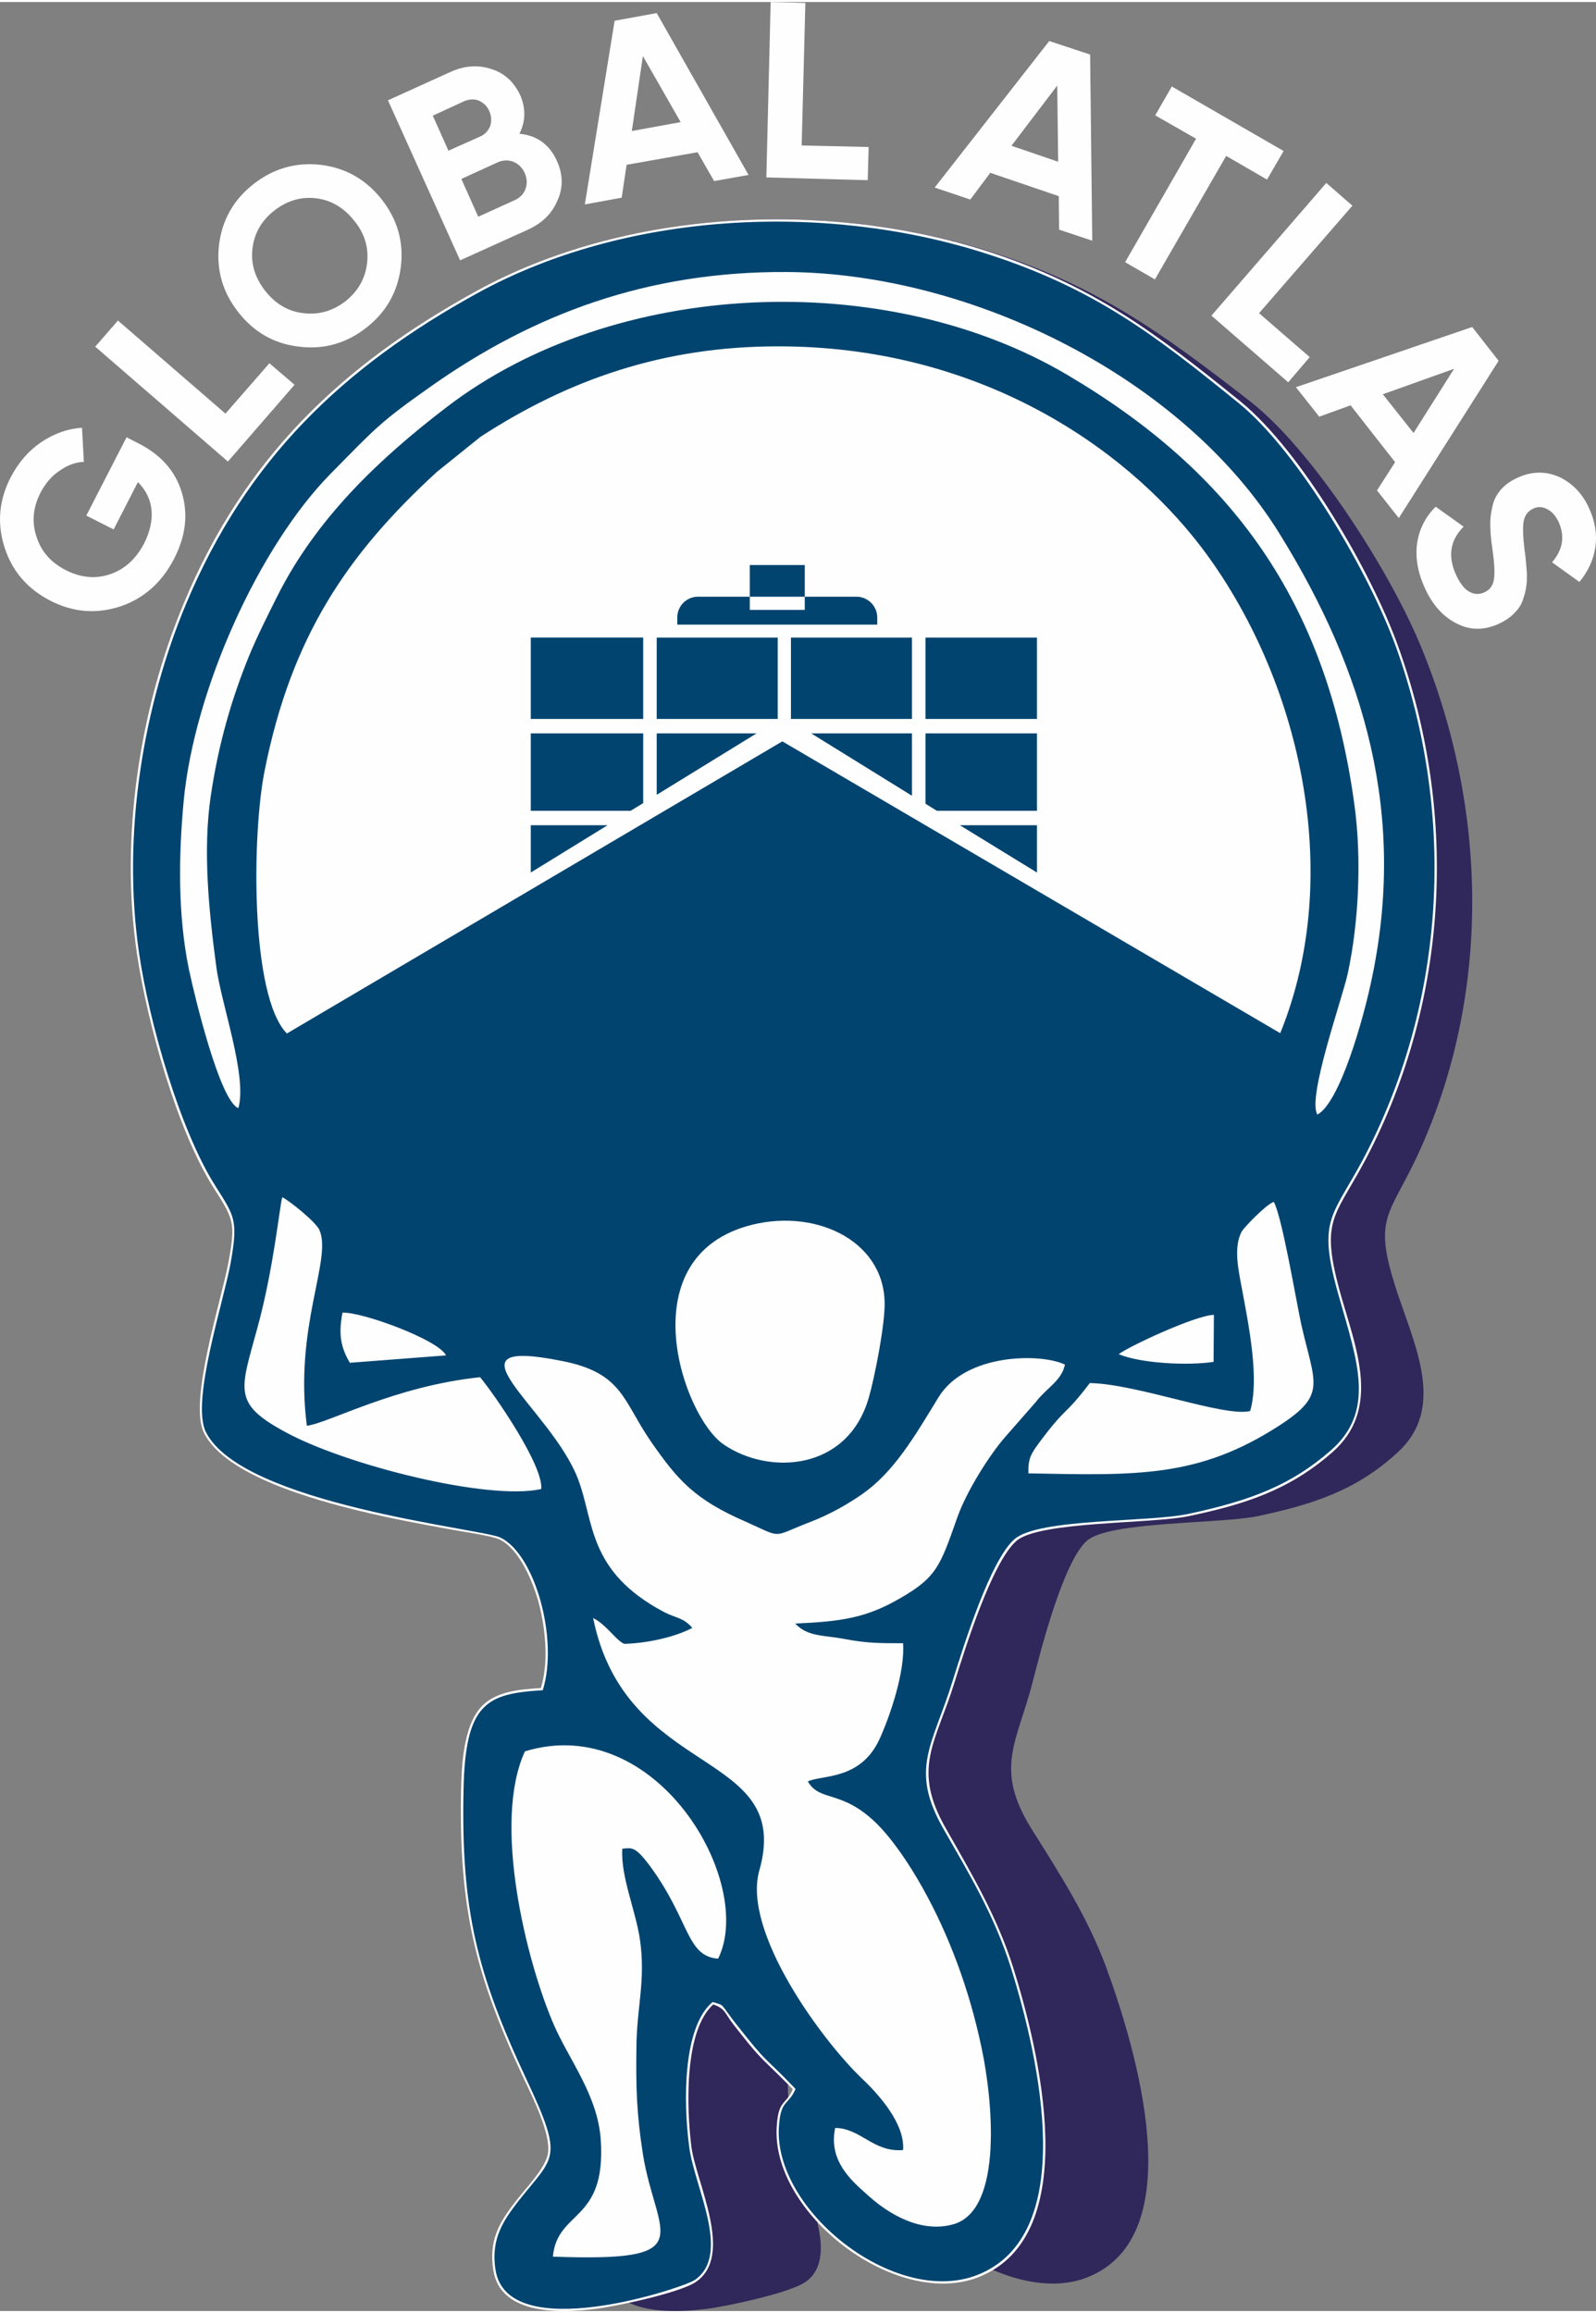 <?xml version="1.0" encoding="UTF-8"?>
<!DOCTYPE svg PUBLIC "-//W3C//DTD SVG 1.1//EN" "http://www.w3.org/Graphics/SVG/1.1/DTD/svg11.dtd">
<!-- Creator: CorelDRAW -->
<svg xmlns="http://www.w3.org/2000/svg" xml:space="preserve" width="256px" height="371px" version="1.1" style="shape-rendering:geometricPrecision; text-rendering:geometricPrecision; image-rendering:optimizeQuality; fill-rule:evenodd; clip-rule:evenodd"
viewBox="0 0 51.96 75.17"
 xmlns:xlink="http://www.w3.org/1999/xlink"
 xmlns:xodm="http://www.corel.com/coreldraw/odm/2003">
 <rect x="0" y="0" width="51.96" height="75.17" fill="#808080" stroke="none"/>
 <defs>
  <style type="text/css">
   <![CDATA[
    .fil1 {fill:#FEFEFE}
    .fil0 {fill:#30285A}
    .fil2 {fill:#01446F}
    .fil3 {fill:#FEFEFE;fill-rule:nonzero}
   ]]>
  </style>
 </defs>
 <g id="Layer_x0020_1">
  <path class="fil0" d="M20.16 54.89c0.2,-0.86 0.04,-1.95 -0.24,-2.81 -0.22,-0.66 -0.69,-1.71 -1.37,-2.03 -0.26,-0.12 -1.27,-0.26 -1.58,-0.32 -1.02,-0.18 -2.03,-0.37 -3.03,-0.61 -1.45,-0.35 -4.43,-1.14 -5.2,-2.54 -0.56,-1.03 0.35,-4.35 0.5,-5.56 0.16,-1.28 0.11,-1.38 -0.62,-2.44 -1.3,-1.89 -2.44,-5.37 -2.89,-7.59 -0.76,-3.75 -0.35,-7.95 0.92,-11.43 1.72,-4.7 4.7,-7.72 8.98,-10.15 4.7,-2.66 11.18,-2.97 16.49,-1.32 3.55,1.11 5.68,2.66 8.58,4.91 2.07,1.62 4.57,5.57 5.56,7.98 2.2,5.32 2.26,11.3 -0.02,16.37 -1.03,2.29 -1.61,2.13 -0.69,4.84 0.58,1.7 1.47,3.64 -0.04,5.02 -1.34,1.24 -2.76,1.7 -4.55,2.08 -1.19,0.26 -4.87,0.16 -5.58,0.81 -0.76,0.68 -1.49,3.53 -1.76,4.59 -0.5,1.96 -1.27,2.8 -0.04,4.78 0.93,1.48 1.82,2.86 2.43,4.5 0.97,2.65 2.81,8.74 -0.6,10.1 -2.63,1.05 -6.89,-2.1 -6.82,-4.94 0.02,-0.85 0.25,-0.65 0.46,-1.18 -0.33,-0.32 -0.66,-0.62 -0.99,-0.93 -0.37,-0.35 -0.71,-0.77 -1.03,-1.15 -0.33,-0.39 -0.3,-0.54 -0.71,-0.68 -0.93,0.88 -0.69,3.45 -0.47,4.64 0.22,1.18 1.59,3.53 0.38,4.39 -0.5,0.36 -2.58,0.8 -3.22,0.88 -1.11,0.14 -3.1,0.22 -3.4,-1.27 -0.2,-0.96 0.11,-1.55 0.64,-2.27 0.28,-0.39 0.89,-1.04 0.94,-1.52 0.06,-0.63 -0.6,-1.83 -0.89,-2.38 -1.8,-3.45 -2.43,-5.6 -2.57,-9.43 -0.02,-0.81 -0.04,-2.08 0.5,-2.72 0.45,-0.52 1.26,-0.58 1.93,-0.62z"/>
  <path class="fil1" d="M17.61 54.89c0.26,-0.86 0.15,-1.95 -0.08,-2.81 -0.19,-0.66 -0.61,-1.71 -1.27,-2.03 -0.25,-0.12 -1.26,-0.26 -1.56,-0.32 -1.01,-0.18 -2.01,-0.37 -3,-0.61 -1.43,-0.35 -4.37,-1.14 -5.06,-2.54 -0.51,-1.03 0.58,-4.35 0.8,-5.56 0.23,-1.28 0.18,-1.38 -0.5,-2.44 -1.19,-1.89 -2.15,-5.37 -2.48,-7.59 -0.56,-3.75 0.07,-7.95 1.53,-11.43 1.96,-4.7 5.1,-7.72 9.52,-10.15 4.84,-2.66 11.33,-2.97 16.56,-1.32 3.48,1.11 5.53,2.66 8.31,4.91 1.99,1.62 4.28,5.57 5.14,7.98 1.92,5.32 1.66,11.3 -0.89,16.37 -1.15,2.29 -1.72,2.13 -0.95,4.84 0.49,1.7 1.27,3.64 -0.3,5.02 -1.41,1.24 -2.86,1.7 -4.67,2.08 -1.2,0.26 -4.88,0.16 -5.62,0.81 -0.79,0.68 -1.68,3.53 -2.01,4.59 -0.6,1.96 -1.42,2.8 -0.28,4.78 0.84,1.48 1.66,2.86 2.18,4.5 0.83,2.65 2.35,8.74 -1.13,10.1 -2.69,1.05 -6.78,-2.1 -6.56,-4.94 0.06,-0.85 0.29,-0.65 0.52,-1.18 -0.31,-0.32 -0.62,-0.62 -0.94,-0.93 -0.35,-0.35 -0.67,-0.77 -0.97,-1.15 -0.31,-0.39 -0.27,-0.54 -0.68,-0.68 -0.97,0.88 -0.86,3.45 -0.71,4.64 0.16,1.18 1.4,3.53 0.15,4.39 -0.52,0.36 -2.62,0.8 -3.27,0.88 -1.12,0.14 -3.11,0.22 -3.33,-1.27 -0.15,-0.96 0.19,-1.55 0.76,-2.27 0.3,-0.39 0.94,-1.04 1.02,-1.52 0.1,-0.63 -0.5,-1.83 -0.76,-2.38 -1.62,-3.45 -2.14,-5.6 -2.07,-9.43 0.02,-0.81 0.07,-2.08 0.65,-2.72 0.47,-0.52 1.28,-0.58 1.95,-0.62z"/>
  <path class="fil2" d="M25.9 67.94c-0.23,0.54 -0.48,0.34 -0.54,1.2 -0.21,2.74 3.78,5.9 6.45,4.86 3.31,-1.29 2.05,-6.97 1.1,-10.01 -0.54,-1.71 -1.37,-3.07 -2.18,-4.49 -1.14,-1.98 -0.37,-2.73 0.28,-4.83 0.39,-1.25 1.24,-3.95 2.02,-4.63 0.79,-0.68 4.33,-0.54 5.66,-0.82 2.05,-0.44 3.35,-0.94 4.64,-2.07 1.45,-1.27 0.87,-2.87 0.28,-4.94 -0.79,-2.74 -0.2,-2.6 0.95,-4.89 2.57,-5.12 2.78,-11.05 0.89,-16.32 -0.86,-2.38 -3.16,-6.35 -5.12,-7.94 -2.7,-2.19 -4.69,-3.75 -8.29,-4.89 -5.25,-1.67 -11.71,-1.33 -16.5,1.31 -4.4,2.42 -7.52,5.43 -9.48,10.11 -1.37,3.26 -2.11,7.47 -1.53,11.39 0.33,2.25 1.33,5.75 2.48,7.56 0.62,0.99 0.75,1.1 0.5,2.5 -0.23,1.28 -1.3,4.51 -0.81,5.51 1.17,2.36 9,3.15 9.59,3.44 1.13,0.54 1.9,3.32 1.38,4.97 -1.83,0.11 -2.53,0.41 -2.58,3.27 -0.08,3.89 0.44,5.96 2.05,9.4 1.24,2.64 0.9,2.48 -0.27,3.97 -0.44,0.58 -0.9,1.18 -0.74,2.22 0.38,2.51 6.11,0.6 6.49,0.34 1.2,-0.83 -0.01,-3.02 -0.18,-4.32 -0.2,-1.48 -0.21,-3.92 0.76,-4.73 0.42,0.13 0.22,0.02 0.76,0.71 1.11,1.41 0.81,0.94 1.94,2.12zm-18.14 -31.93c-0.6,-0.23 -1.42,-3.62 -1.61,-4.52 -0.36,-1.75 -0.34,-3.66 -0.17,-5.48 0.34,-3.6 2.44,-8.28 4.8,-10.67 1.47,-1.49 1.58,-1.65 3.24,-2.82 3.33,-2.35 7.04,-3.76 11.61,-3.73 6.02,0.04 12.91,3.45 16.04,8.54 2.74,4.43 4.16,9.14 2.96,14.61 -0.24,1.13 -1,3.88 -1.74,4.28 -0.34,-0.55 0.8,-3.74 0.99,-4.6 0.36,-1.68 0.45,-3.74 0.22,-5.45 -0.9,-6.67 -4,-10.87 -9.35,-14.03 -5.92,-3.5 -14.76,-3.13 -20.21,1.05 -2.21,1.69 -4.25,3.63 -5.52,6.17 -0.29,0.58 -0.65,1.29 -0.92,1.95 -0.56,1.38 -0.99,2.85 -1.24,4.55 -0.26,1.76 -0.06,3.74 0.18,5.53 0.15,1.2 1.02,3.57 0.72,4.62zm1.58 -2.43c-1.2,-1.22 -1.14,-6.53 -0.72,-8.58 0.87,-4.34 2.68,-7.02 5.6,-9.7l1.43 -1.15c2.85,-1.85 5.93,-2.94 9.67,-2.94 6.41,-0.01 11.22,3.16 13.8,6.55 3.2,4.23 4.67,10.62 2.56,15.81l-16.21 -9.5 -16.13 9.51zm8.28 14.83c-1.73,0.39 -6.39,-0.79 -8.34,-1.86 -1.72,-0.93 -1.45,-1.36 -0.91,-3.35 0.54,-1.95 0.73,-3.99 0.82,-4.29 0.24,0.12 1.1,0.81 1.21,1.07 0.42,0.96 -0.83,3.14 -0.41,6.37 0.7,-0.08 2.85,-1.29 5.64,-1.58 0.46,0.55 2.07,2.88 1.99,3.64zm22.82 -6.48c-0.11,-0.6 -0.3,-1.39 -0.01,-1.91 0.08,-0.13 0.77,-0.86 1.04,-0.96 0.27,0.49 0.72,3.18 0.89,3.97 0.44,1.96 0.86,2.3 -0.72,3.32 -2.62,1.69 -4.6,1.62 -8.16,1.55 -0.01,-0.5 0.09,-0.64 0.36,-1.01 0.91,-1.22 0.79,-0.81 1.64,-1.93 1.56,0.03 4.39,1.12 5.22,0.91 0.31,-1.04 -0.05,-2.81 -0.26,-3.94zm-16.15 -2.07c2.17,-0.64 4.47,0.42 4.51,2.47 0.02,0.69 -0.32,2.44 -0.52,3.12 -0.69,2.37 -3.24,2.52 -4.72,1.51 -1.32,-0.9 -3.06,-5.97 0.73,-7.1zm-12.9 4.44c-0.31,-0.52 -0.37,-0.96 -0.24,-1.63 0.61,-0.04 3.13,0.88 3.37,1.39l-3.13 0.24zm25.03 -0.28c0.38,-0.28 2.52,-1.27 3.1,-1.28l-0.01 1.53c-0.83,0.13 -2.38,0.05 -3.09,-0.25zm-16.09 9.43c0.74,-0.02 1.65,-0.22 2.21,-0.52 -0.31,-0.35 -0.51,-0.3 -0.93,-0.52 -2.49,-1.32 -2.26,-2.94 -2.79,-4.32 -0.88,-2.32 -4.59,-4.66 -0.53,-3.85 2,0.39 1.98,1.3 2.92,2.65 0.85,1.22 1.4,1.86 3.06,2.58 1.23,0.55 0.83,0.51 2.04,0.04 0.72,-0.27 1.34,-0.64 1.77,-0.94 1.02,-0.72 1.68,-1.84 2.47,-3.14 0.89,-1.46 3.37,-1.44 4.12,-1.07 -0.1,0.52 -0.62,0.78 -0.95,1.22l-0.99 1.13c-0.5,0.57 -1.27,1.77 -1.58,2.67 -0.54,1.54 -0.67,1.9 -1.8,2.56 -1.14,0.67 -1.94,0.78 -3.46,0.85 0.41,0.44 0.93,0.37 1.65,0.51 0.7,0.13 1.09,0.13 1.86,0.13 0.07,0.93 -0.43,2.39 -0.77,3.13 -0.62,1.34 -1.88,1.15 -2.33,1.37 0.4,0.68 1.08,0.25 2.22,1.35 0.52,0.51 1.06,1.3 1.52,2.12 0.85,1.52 1.52,3.3 1.92,5.22 0.35,1.64 0.71,5.23 -0.9,5.72 -1.08,0.32 -2.14,-0.35 -2.74,-0.88 -0.51,-0.46 -1.37,-1.12 -1.13,-2.25 0.84,0.01 1.24,0.8 2.21,0.72 0.07,-0.85 -0.79,-1.81 -1.33,-2.32 -1.35,-1.29 -3.91,-4.81 -3.35,-6.78 1.13,-3.99 -4.34,-2.94 -5.41,-8.22 0.43,0.21 0.78,0.77 1.02,0.84zm-2.33 19.95c0.14,-1.53 1.73,-1.1 1.56,-3.78 -0.09,-1.46 -1.03,-2.62 -1.53,-3.77 -0.9,-2.08 -2.01,-6.59 -0.94,-8.9 4.3,-1.31 7.51,4.28 6.29,6.75 -1.04,-0.08 -0.91,-1.22 -2.2,-2.99 -0.5,-0.68 -0.61,-0.62 -0.92,-0.59 -0.06,0.91 0.45,2.04 0.58,3 0.18,1.3 -0.11,2.18 -0.12,3.45 -0.02,1.35 0.01,2.2 0.21,3.49 0.43,2.69 1.97,3.52 -2.93,3.34zm15.76 -46.6l0 1.54 -2.51 -1.54 2.51 0zm0 -2.99l0 2.52 -3.26 0 -0.37 -0.23 0 -2.29 3.63 0zm-3.63 -3.12l3.63 0 0 2.65 -3.63 0 0 -2.65zm-0.44 3.12l0 2.03 -3.28 -2.03 3.28 0zm-3.94 -3.12l3.94 0 0 2.65 -3.94 0 0 -2.65zm-4.37 5.12l0 -2 3.25 0 -3.25 2zm0 -5.12l3.94 0 0 2.65 -3.94 0 0 -2.65zm-4.1 7.65l0 -1.54 2.5 0 -2.5 1.54zm3.66 -4.53l0 2.27 -0.41 0.25 -3.25 0 0 -2.52 3.66 0zm-3.66 -3.12l3.66 0 0 2.65 -3.66 0 0 -2.65zm5.45 -1.33l5.15 0c0.37,0 0.68,0.3 0.68,0.68l0 0.23 -6.51 0 0 -0.23c0,-0.38 0.3,-0.68 0.68,-0.68zm1.68 -1.03l1.79 0 0 1.46 -1.79 0 0 -1.46z"/>
  <path class="fil3" d="M4.12 14.17l0.39 0.2c0.73,0.37 1.2,0.9 1.41,1.6 0.21,0.7 0.13,1.41 -0.25,2.15 -0.4,0.78 -0.99,1.3 -1.76,1.56 -0.78,0.25 -1.53,0.19 -2.27,-0.19 -0.74,-0.38 -1.24,-0.95 -1.49,-1.73 -0.25,-0.77 -0.19,-1.54 0.2,-2.29 0.25,-0.48 0.58,-0.86 0.99,-1.14 0.42,-0.28 0.86,-0.44 1.33,-0.47l0.06 1.11c-0.27,0.01 -0.54,0.11 -0.79,0.29 -0.26,0.17 -0.46,0.41 -0.62,0.71 -0.25,0.49 -0.29,0.97 -0.13,1.44 0.15,0.48 0.47,0.84 0.96,1.09 0.48,0.24 0.96,0.29 1.43,0.13 0.48,-0.16 0.85,-0.5 1.12,-1.02 0.19,-0.39 0.27,-0.75 0.23,-1.1 -0.04,-0.34 -0.19,-0.63 -0.44,-0.88l-0.79 1.54 -0.89 -0.45 1.31 -2.55zm3.22 -0.77l1.43 -1.64 0.82 0.7 -2.17 2.5 -4.32 -3.74 0.74 -0.85 3.5 3.03zm5.71 -4.78c-0.1,0.81 -0.47,1.47 -1.12,1.98 -0.65,0.51 -1.38,0.72 -2.19,0.62 -0.81,-0.09 -1.47,-0.47 -1.98,-1.12 -0.52,-0.66 -0.72,-1.39 -0.63,-2.19 0.1,-0.81 0.47,-1.47 1.12,-1.98 0.65,-0.51 1.38,-0.72 2.19,-0.63 0.81,0.1 1.47,0.47 1.99,1.13 0.51,0.65 0.72,1.39 0.62,2.19zm-3.16 1.51c0.49,0.06 0.94,-0.07 1.36,-0.39 0.41,-0.33 0.64,-0.74 0.7,-1.23 0.06,-0.5 -0.07,-0.96 -0.41,-1.38 -0.34,-0.43 -0.75,-0.68 -1.25,-0.74 -0.5,-0.06 -0.95,0.08 -1.36,0.4 -0.41,0.32 -0.65,0.73 -0.71,1.23 -0.06,0.5 0.08,0.96 0.42,1.39 0.33,0.42 0.75,0.67 1.25,0.72zm7.02 -5.84c0.57,0.05 0.98,0.35 1.22,0.88 0.2,0.44 0.21,0.87 0.02,1.29 -0.18,0.43 -0.5,0.74 -0.96,0.95l-2.21 1 -2.35 -5.21 2.05 -0.93c0.45,-0.2 0.88,-0.23 1.31,-0.09 0.43,0.13 0.74,0.42 0.94,0.84 0.19,0.43 0.19,0.85 -0.02,1.27zm-1.8 -1.06l-1.02 0.47 0.51 1.14 1.03 -0.46c0.16,-0.07 0.27,-0.19 0.33,-0.35 0.05,-0.15 0.04,-0.31 -0.03,-0.48 -0.07,-0.16 -0.19,-0.27 -0.34,-0.34 -0.15,-0.06 -0.31,-0.05 -0.48,0.02zm1.65 3.22c0.17,-0.08 0.29,-0.2 0.35,-0.37 0.06,-0.17 0.05,-0.34 -0.03,-0.52 -0.08,-0.17 -0.2,-0.29 -0.37,-0.36 -0.16,-0.06 -0.33,-0.06 -0.51,0.02l-1.18 0.54 0.55 1.23 1.19 -0.54zm6.49 -0.62l-0.54 -0.94 -2.31 0.41 -0.16 1.07 -1.2 0.22 0.97 -5.98 1.37 -0.25 2.99 5.27 -1.12 0.2zm-2.68 -1.63l1.59 -0.29 -1.23 -2.15 -0.36 2.44zm5.53 0.47l2.18 0.05 -0.03 1.08 -3.3 -0.09 0.14 -5.71 1.13 0.03 -0.12 4.64zm8.38 2.74l-0.01 -1.09 -2.23 -0.76 -0.65 0.87 -1.16 -0.39 3.73 -4.77 1.33 0.44 0.07 6.06 -1.08 -0.36zm-1.55 -2.73l1.52 0.52 -0.03 -2.48 -1.49 1.96zm8.86 0.17l-0.54 0.93 -1.33 -0.77 -2.32 4.02 -0.97 -0.56 2.31 -4.02 -1.33 -0.76 0.54 -0.94 3.64 2.1zm-0.8 5.28l1.65 1.43 -0.7 0.82 -2.5 -2.17 3.74 -4.32 0.85 0.74 -3.04 3.5zm3.84 5.77l0.59 -0.92 -1.45 -1.85 -1.02 0.37 -0.76 -0.96 5.74 -1.96 0.86 1.1 -3.25 5.12 -0.71 -0.9zm0.19 -3.13l1 1.26 1.32 -2.09 -2.32 0.83zm1.36 6.29c-0.23,-0.51 -0.31,-1 -0.24,-1.46 0.07,-0.45 0.27,-0.84 0.6,-1.17l0.91 0.65c-0.44,0.44 -0.52,0.96 -0.25,1.56 0.13,0.28 0.27,0.47 0.44,0.56 0.16,0.09 0.33,0.09 0.48,0.02 0.19,-0.08 0.29,-0.23 0.32,-0.44 0.03,-0.21 0.01,-0.55 -0.06,-1.03 -0.04,-0.26 -0.06,-0.49 -0.06,-0.68 -0.01,-0.19 0.01,-0.4 0.06,-0.61 0.04,-0.22 0.13,-0.4 0.27,-0.57 0.14,-0.17 0.33,-0.3 0.57,-0.41 0.47,-0.21 0.92,-0.21 1.36,-0.01 0.43,0.21 0.75,0.55 0.96,1.02 0.19,0.42 0.26,0.84 0.2,1.25 -0.06,0.42 -0.24,0.8 -0.52,1.14l-0.89 -0.64c0.35,-0.41 0.42,-0.84 0.22,-1.3 -0.1,-0.21 -0.23,-0.36 -0.38,-0.43 -0.15,-0.08 -0.3,-0.09 -0.45,-0.02 -0.17,0.08 -0.27,0.21 -0.31,0.39 -0.04,0.18 -0.03,0.49 0.02,0.93 0.03,0.18 0.04,0.32 0.05,0.42 0.01,0.09 0.02,0.22 0.03,0.39 0,0.17 0,0.3 -0.02,0.4 -0.01,0.1 -0.04,0.22 -0.08,0.35 -0.04,0.14 -0.09,0.26 -0.16,0.35 -0.06,0.09 -0.15,0.18 -0.26,0.28 -0.11,0.09 -0.24,0.17 -0.39,0.24 -0.48,0.22 -0.94,0.22 -1.38,-0.01 -0.44,-0.22 -0.79,-0.61 -1.04,-1.17z"/>
 </g>
</svg>
